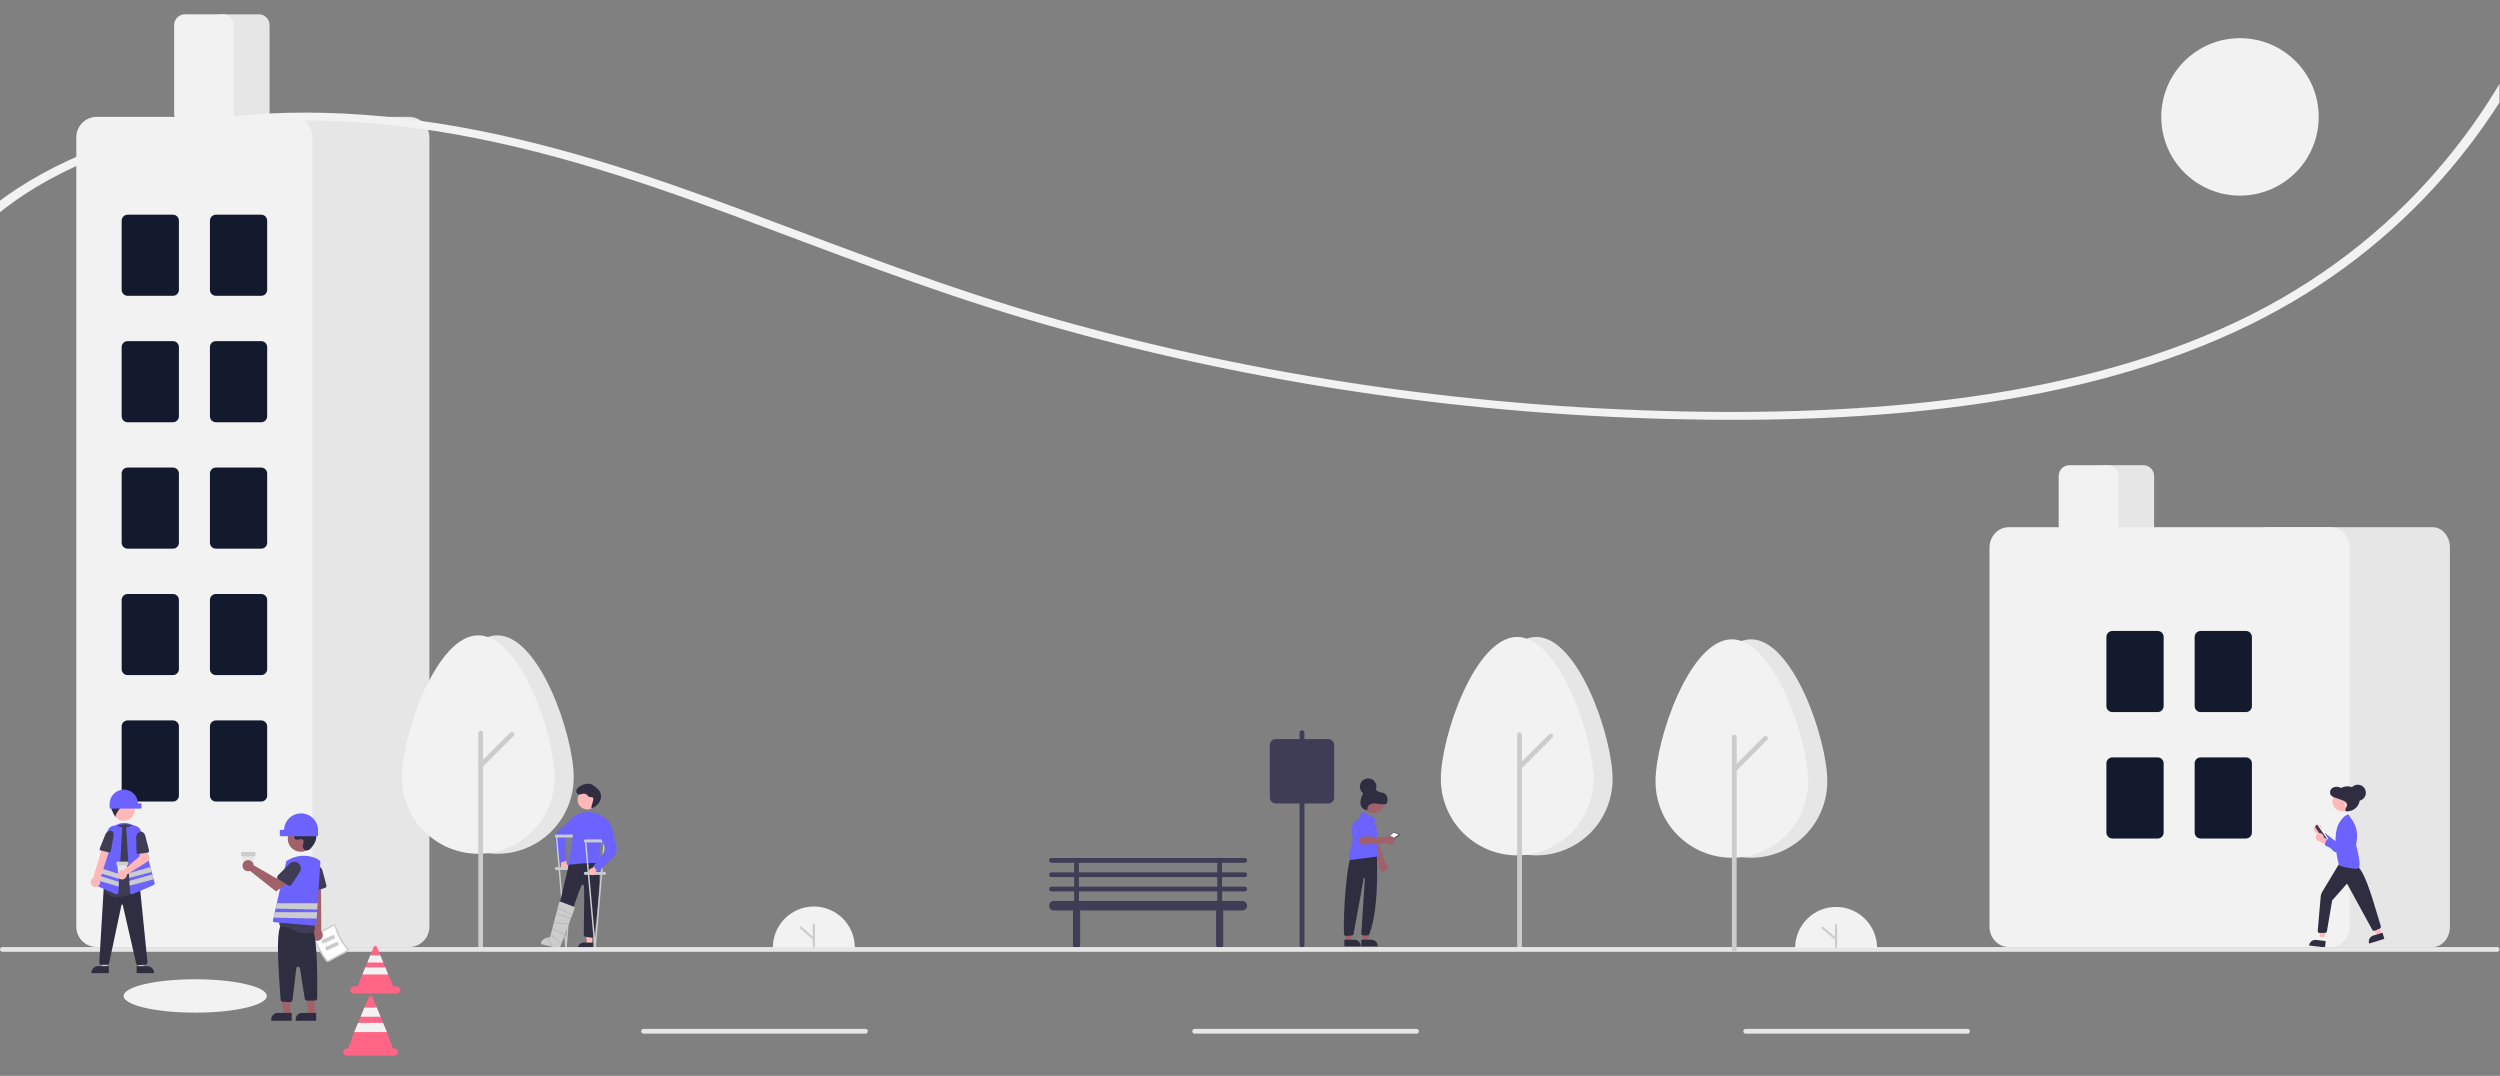 <svg width="1048" height="451" viewBox="0 0 1048 451" fill="none" xmlns="http://www.w3.org/2000/svg">
<rect x="0" y="0" width="1048" height="451" fill="#808080" stroke="none"/>
<g clip-path="url(#clip0_184_179)">
<path d="M939 82C957.225 82 972 67.225 972 49C972 30.775 957.225 16 939 16C920.775 16 906 30.775 906 49C906 67.225 920.775 82 939 82Z" fill="#F2F2F2"/>
<path d="M521.783 367.679C522.048 367.679 522.303 367.573 522.49 367.386C522.678 367.198 522.783 366.944 522.783 366.679C522.783 366.413 522.678 366.159 522.49 365.972C522.303 365.784 522.048 365.679 521.783 365.679H512.283V361.679H521.783C522.048 361.679 522.303 361.573 522.49 361.386C522.678 361.198 522.783 360.944 522.783 360.679C522.783 360.413 522.678 360.159 522.49 359.972C522.303 359.784 522.048 359.679 521.783 359.679H440.783C440.518 359.679 440.264 359.784 440.076 359.972C439.889 360.159 439.783 360.413 439.783 360.679C439.783 360.944 439.889 361.198 440.076 361.386C440.264 361.573 440.518 361.679 440.783 361.679H450.283V365.679H440.783C440.518 365.679 440.264 365.784 440.076 365.972C439.889 366.159 439.783 366.413 439.783 366.679C439.783 366.944 439.889 367.198 440.076 367.386C440.264 367.573 440.518 367.679 440.783 367.679H450.283V371.679H440.783C440.518 371.679 440.264 371.784 440.076 371.972C439.889 372.159 439.783 372.413 439.783 372.679C439.783 372.944 439.889 373.198 440.076 373.386C440.264 373.573 440.518 373.679 440.783 373.679H450.283V377.679H441.783C441.253 377.679 440.744 377.889 440.369 378.265C439.994 378.64 439.783 379.148 439.783 379.679C439.783 380.209 439.994 380.718 440.369 381.093C440.744 381.468 441.253 381.679 441.783 381.679H449.875C449.816 381.839 449.785 382.008 449.783 382.179V396.179C449.783 396.577 449.941 396.958 450.223 397.239C450.504 397.521 450.885 397.679 451.283 397.679C451.681 397.679 452.063 397.521 452.344 397.239C452.625 396.958 452.783 396.577 452.783 396.179V382.179C452.781 382.008 452.75 381.839 452.691 381.679H509.875C509.816 381.839 509.785 382.008 509.783 382.179V396.179C509.783 396.577 509.941 396.958 510.223 397.239C510.504 397.521 510.885 397.679 511.283 397.679C511.681 397.679 512.063 397.521 512.344 397.239C512.625 396.958 512.783 396.577 512.783 396.179V382.179C512.781 382.008 512.75 381.839 512.691 381.679H520.783C521.314 381.679 521.822 381.468 522.197 381.093C522.573 380.718 522.783 380.209 522.783 379.679C522.783 379.148 522.573 378.64 522.197 378.265C521.822 377.889 521.314 377.679 520.783 377.679H512.283V373.679H521.783C522.048 373.679 522.303 373.573 522.49 373.386C522.678 373.198 522.783 372.944 522.783 372.679C522.783 372.413 522.678 372.159 522.49 371.972C522.303 371.784 522.048 371.679 521.783 371.679H512.283V367.679H521.783ZM452.283 361.679H510.283V365.679H452.283V361.679ZM510.283 377.679H452.283V373.679H510.283V377.679ZM510.283 371.679H452.283V367.679H510.283V371.679Z" fill="#3F3D56"/>
<path d="M545.795 397.258C545.53 397.258 545.275 397.152 545.088 396.965C544.9 396.777 544.795 396.523 544.795 396.258V307.117C544.795 306.852 544.9 306.598 545.088 306.41C545.275 306.223 545.53 306.117 545.795 306.117C546.06 306.117 546.314 306.223 546.502 306.41C546.69 306.598 546.795 306.852 546.795 307.117V396.258C546.795 396.523 546.69 396.777 546.502 396.965C546.314 397.152 546.06 397.258 545.795 397.258Z" fill="#3F3D56"/>
<path d="M676 326.57C676 308.909 661.673 267 644 267C626.327 267 612 308.909 612 326.57C612 335.057 615.371 343.197 621.373 349.198C627.374 355.199 635.513 358.57 644 358.57C652.487 358.57 660.626 355.199 666.628 349.198C672.629 343.197 676 335.057 676 326.57Z" fill="#E6E6E6"/>
<path d="M668 326.57C668 308.909 653.673 267 636 267C618.327 267 604 308.909 604 326.57C604 335.057 607.371 343.197 613.373 349.198C619.374 355.199 627.513 358.57 636 358.57C644.487 358.57 652.626 355.199 658.628 349.198C664.629 343.197 668 335.057 668 326.57Z" fill="#F2F2F2"/>
<path d="M637 398.121C636.735 398.121 636.48 398.016 636.293 397.828C636.105 397.641 636 397.386 636 397.121V307.98C636 307.715 636.105 307.461 636.293 307.273C636.48 307.086 636.735 306.98 637 306.98C637.265 306.98 637.52 307.086 637.707 307.273C637.895 307.461 638 307.715 638 307.98V397.121C638 397.386 637.895 397.641 637.707 397.828C637.52 398.016 637.265 398.121 637 398.121Z" fill="#CCCCCC"/>
<path d="M637.001 322.594C636.803 322.594 636.61 322.535 636.445 322.425C636.281 322.315 636.153 322.159 636.077 321.976C636.001 321.794 635.982 321.593 636.02 321.399C636.059 321.205 636.154 321.027 636.294 320.887L649.371 307.809C649.559 307.621 649.813 307.516 650.078 307.516C650.344 307.516 650.598 307.621 650.785 307.809C650.973 307.996 651.078 308.25 651.078 308.516C651.078 308.781 650.973 309.035 650.785 309.223L637.708 322.301C637.615 322.394 637.505 322.467 637.384 322.518C637.262 322.568 637.132 322.594 637.001 322.594Z" fill="#CCCCCC"/>
<path d="M108.5 52H92.5C91.307 51.999 90.163 51.524 89.32 50.681C88.476 49.837 88.001 48.693 88 47.5V10.5C88.001 9.307 88.476 8.163 89.32 7.319C90.163 6.476 91.307 6.001 92.5 6H108.5C109.693 6.001 110.837 6.476 111.681 7.319C112.524 8.163 112.999 9.307 113 10.5V47.5C112.999 48.693 112.524 49.837 111.681 50.681C110.837 51.524 109.693 51.999 108.5 52Z" fill="#E6E6E6"/>
<path d="M171.5 397H89.5C87.246 396.997 85.086 396.101 83.492 394.508C81.899 392.914 81.002 390.754 81 388.5V57.5C81.002 55.246 81.899 53.086 83.492 51.492C85.086 49.899 87.246 49.002 89.5 49H171.5C173.754 49.002 175.914 49.899 177.508 51.492C179.101 53.086 179.997 55.246 180 57.5V388.5C179.997 390.754 179.101 392.914 177.508 394.508C175.914 396.101 173.754 396.997 171.5 397Z" fill="#E6E6E6"/>
<path d="M122.5 397H40.5C38.246 396.997 36.086 396.101 34.492 394.508C32.899 392.914 32.002 390.754 32 388.5V57.5C32.002 55.246 32.899 53.086 34.492 51.492C36.086 49.899 38.246 49.002 40.5 49H122.5C124.754 49.002 126.914 49.899 128.508 51.492C130.101 53.086 130.997 55.246 131 57.5V388.5C130.997 390.754 130.101 392.914 128.508 394.508C126.914 396.101 124.754 396.997 122.5 397Z" fill="#F2F2F2"/>
<path d="M93.5 52H77.5C76.307 51.999 75.163 51.524 74.32 50.681C73.476 49.837 73.001 48.693 73 47.5V10.5C73.001 9.307 73.476 8.163 74.32 7.319C75.163 6.476 76.307 6.001 77.5 6H93.5C94.693 6.001 95.837 6.476 96.68 7.319C97.524 8.163 97.999 9.307 98 10.5V47.5C97.999 48.693 97.524 49.837 96.68 50.681C95.837 51.524 94.693 51.999 93.5 52Z" fill="#F2F2F2"/>
<path d="M72.5 124H53.5C52.837 123.999 52.202 123.736 51.733 123.267C51.264 122.798 51.001 122.163 51 121.5V92.5C51.001 91.837 51.264 91.202 51.733 90.733C52.202 90.264 52.837 90.001 53.5 90H72.5C73.163 90.001 73.798 90.264 74.267 90.733C74.736 91.202 74.999 91.837 75 92.5V121.5C74.999 122.163 74.736 122.798 74.267 123.267C73.798 123.736 73.163 123.999 72.5 124Z" fill="#131A2D"/>
<path d="M109.5 124H90.5C89.837 123.999 89.202 123.736 88.733 123.267C88.264 122.798 88.001 122.163 88 121.5V92.5C88.001 91.837 88.264 91.202 88.733 90.733C89.202 90.264 89.837 90.001 90.5 90H109.5C110.163 90.001 110.798 90.264 111.267 90.733C111.736 91.202 111.999 91.837 112 92.5V121.5C111.999 122.163 111.736 122.798 111.267 123.267C110.798 123.736 110.163 123.999 109.5 124Z" fill="#131A2D"/>
<path d="M72.5 177H53.5C52.837 176.999 52.202 176.736 51.733 176.267C51.264 175.798 51.001 175.163 51 174.5V145.5C51.001 144.837 51.264 144.202 51.733 143.733C52.202 143.264 52.837 143.001 53.5 143H72.5C73.163 143.001 73.798 143.264 74.267 143.733C74.736 144.202 74.999 144.837 75 145.5V174.5C74.999 175.163 74.736 175.798 74.267 176.267C73.798 176.736 73.163 176.999 72.5 177Z" fill="#131A2D"/>
<path d="M109.5 177H90.5C89.837 176.999 89.202 176.736 88.733 176.267C88.264 175.798 88.001 175.163 88 174.5V145.5C88.001 144.837 88.264 144.202 88.733 143.733C89.202 143.264 89.837 143.001 90.5 143H109.5C110.163 143.001 110.798 143.264 111.267 143.733C111.736 144.202 111.999 144.837 112 145.5V174.5C111.999 175.163 111.736 175.798 111.267 176.267C110.798 176.736 110.163 176.999 109.5 177Z" fill="#131A2D"/>
<path d="M72.5 230H53.5C52.837 229.999 52.202 229.736 51.733 229.267C51.264 228.798 51.001 228.163 51 227.5V198.5C51.001 197.837 51.264 197.202 51.733 196.733C52.202 196.264 52.837 196.001 53.5 196H72.5C73.163 196.001 73.798 196.264 74.267 196.733C74.736 197.202 74.999 197.837 75 198.5V227.5C74.999 228.163 74.736 228.798 74.267 229.267C73.798 229.736 73.163 229.999 72.5 230Z" fill="#131A2D"/>
<path d="M109.5 230H90.5C89.837 229.999 89.202 229.736 88.733 229.267C88.264 228.798 88.001 228.163 88 227.5V198.5C88.001 197.837 88.264 197.202 88.733 196.733C89.202 196.264 89.837 196.001 90.5 196H109.5C110.163 196.001 110.798 196.264 111.267 196.733C111.736 197.202 111.999 197.837 112 198.5V227.5C111.999 228.163 111.736 228.798 111.267 229.267C110.798 229.736 110.163 229.999 109.5 230Z" fill="#131A2D"/>
<path d="M72.5 283H53.5C52.837 282.999 52.202 282.736 51.733 282.267C51.264 281.798 51.001 281.163 51 280.5V251.5C51.001 250.837 51.264 250.202 51.733 249.733C52.202 249.264 52.837 249.001 53.5 249H72.5C73.163 249.001 73.798 249.264 74.267 249.733C74.736 250.202 74.999 250.837 75 251.5V280.5C74.999 281.163 74.736 281.798 74.267 282.267C73.798 282.736 73.163 282.999 72.5 283Z" fill="#131A2D"/>
<path d="M109.5 283H90.5C89.837 282.999 89.202 282.736 88.733 282.267C88.264 281.798 88.001 281.163 88 280.5V251.5C88.001 250.837 88.264 250.202 88.733 249.733C89.202 249.264 89.837 249.001 90.5 249H109.5C110.163 249.001 110.798 249.264 111.267 249.733C111.736 250.202 111.999 250.837 112 251.5V280.5C111.999 281.163 111.736 281.798 111.267 282.267C110.798 282.736 110.163 282.999 109.5 283Z" fill="#131A2D"/>
<path d="M72.5 336H53.5C52.837 335.999 52.202 335.736 51.733 335.267C51.264 334.798 51.001 334.163 51 333.5V304.5C51.001 303.837 51.264 303.202 51.733 302.733C52.202 302.264 52.837 302.001 53.5 302H72.5C73.163 302.001 73.798 302.264 74.267 302.733C74.736 303.202 74.999 303.837 75 304.5V333.5C74.999 334.163 74.736 334.798 74.267 335.267C73.798 335.736 73.163 335.999 72.5 336Z" fill="#131A2D"/>
<path d="M109.5 336H90.5C89.837 335.999 89.202 335.736 88.733 335.267C88.264 334.798 88.001 334.163 88 333.5V304.5C88.001 303.837 88.264 303.202 88.733 302.733C89.202 302.264 89.837 302.001 90.5 302H109.5C110.163 302.001 110.798 302.264 111.267 302.733C111.736 303.202 111.999 303.837 112 304.5V333.5C111.999 334.163 111.736 334.798 111.267 335.267C110.798 335.736 110.163 335.999 109.5 336Z" fill="#131A2D"/>
<path d="M898.5 225H882.5C881.307 224.999 880.163 224.524 879.32 223.68C878.476 222.837 878.001 221.693 878 220.5V199.5C878.001 198.307 878.476 197.163 879.32 196.32C880.163 195.476 881.307 195.001 882.5 195H898.5C899.693 195.001 900.837 195.476 901.68 196.319C902.524 197.163 902.999 198.307 903 199.5V220.5C902.999 221.693 902.524 222.837 901.68 223.681C900.837 224.524 899.693 224.999 898.5 225Z" fill="#E6E6E6"/>
<path d="M1019.79 397H950.212C948.3 396.997 946.467 396.101 945.115 394.508C943.763 392.914 943.002 390.754 943 388.5V229.5C943.002 227.246 943.763 225.086 945.115 223.492C946.467 221.899 948.3 221.003 950.212 221H1019.79C1021.7 221.003 1023.53 221.899 1024.89 223.492C1026.24 225.086 1027 227.246 1027 229.5V388.5C1027 390.754 1026.24 392.914 1024.89 394.508C1023.53 396.101 1021.7 396.997 1019.79 397Z" fill="#E6E6E6"/>
<path d="M976.928 397H842.072C839.932 396.997 837.88 396.101 836.367 394.508C834.854 392.914 834.002 390.754 834 388.5V229.5C834.002 227.246 834.854 225.086 836.367 223.492C837.88 221.899 839.932 221.003 842.072 221H976.928C979.068 221.003 981.12 221.899 982.633 223.492C984.146 225.086 984.998 227.246 985 229.5V388.5C984.998 390.754 984.146 392.914 982.633 394.508C981.12 396.101 979.068 396.997 976.928 397Z" fill="#F2F2F2"/>
<path d="M883.5 225H867.5C866.307 224.999 865.163 224.524 864.32 223.68C863.476 222.837 863.001 221.693 863 220.5V199.5C863.001 198.307 863.476 197.163 864.32 196.32C865.163 195.476 866.307 195.001 867.5 195H883.5C884.693 195.001 885.837 195.476 886.68 196.319C887.524 197.163 887.999 198.307 888 199.5V220.5C887.999 221.693 887.524 222.837 886.68 223.681C885.837 224.524 884.693 224.999 883.5 225Z" fill="#F2F2F2"/>
<path d="M904.5 298.5H885.5C884.837 298.499 884.202 298.236 883.733 297.767C883.264 297.298 883.001 296.663 883 296V267C883.001 266.337 883.264 265.702 883.733 265.233C884.202 264.764 884.837 264.501 885.5 264.5H904.5C905.163 264.501 905.798 264.764 906.267 265.233C906.736 265.702 906.999 266.337 907 267V296C906.999 296.663 906.736 297.298 906.267 297.767C905.798 298.236 905.163 298.499 904.5 298.5Z" fill="#131A2D"/>
<path d="M941.5 298.5H922.5C921.837 298.499 921.202 298.236 920.733 297.767C920.264 297.298 920.001 296.663 920 296V267C920.001 266.337 920.264 265.702 920.733 265.233C921.202 264.764 921.837 264.501 922.5 264.5H941.5C942.163 264.501 942.798 264.764 943.267 265.233C943.736 265.702 943.999 266.337 944 267V296C943.999 296.663 943.736 297.298 943.267 297.767C942.798 298.236 942.163 298.499 941.5 298.5Z" fill="#131A2D"/>
<path d="M904.5 351.5H885.5C884.837 351.499 884.202 351.236 883.733 350.767C883.264 350.298 883.001 349.663 883 349V320C883.001 319.337 883.264 318.702 883.733 318.233C884.202 317.764 884.837 317.501 885.5 317.5H904.5C905.163 317.501 905.798 317.764 906.267 318.233C906.736 318.702 906.999 319.337 907 320V349C906.999 349.663 906.736 350.298 906.267 350.767C905.798 351.236 905.163 351.499 904.5 351.5Z" fill="#131A2D"/>
<path d="M941.5 351.5H922.5C921.837 351.499 921.202 351.236 920.733 350.767C920.264 350.298 920.001 349.663 920 349V320C920.001 319.337 920.264 318.702 920.733 318.233C921.202 317.764 921.837 317.501 922.5 317.5H941.5C942.163 317.501 942.798 317.764 943.267 318.233C943.736 318.702 943.999 319.337 944 320V349C943.999 349.663 943.736 350.298 943.267 350.767C942.798 351.236 942.163 351.499 941.5 351.5Z" fill="#131A2D"/>
<path d="M362.795 433.309H269.795C269.53 433.309 269.275 433.203 269.088 433.016C268.9 432.828 268.795 432.574 268.795 432.309C268.795 432.043 268.9 431.789 269.088 431.602C269.275 431.414 269.53 431.309 269.795 431.309H362.795C363.06 431.309 363.314 431.414 363.502 431.602C363.69 431.789 363.795 432.043 363.795 432.309C363.795 432.574 363.69 432.828 363.502 433.016C363.314 433.203 363.06 433.309 362.795 433.309Z" fill="#E6E6E6"/>
<path d="M593.795 433.309H500.795C500.53 433.309 500.275 433.203 500.088 433.016C499.9 432.828 499.795 432.574 499.795 432.309C499.795 432.043 499.9 431.789 500.088 431.602C500.275 431.414 500.53 431.309 500.795 431.309H593.795C594.06 431.309 594.314 431.414 594.502 431.602C594.69 431.789 594.795 432.043 594.795 432.309C594.795 432.574 594.69 432.828 594.502 433.016C594.314 433.203 594.06 433.309 593.795 433.309Z" fill="#E6E6E6"/>
<path d="M824.795 433.309H731.795C731.53 433.309 731.275 433.203 731.088 433.016C730.9 432.828 730.795 432.574 730.795 432.309C730.795 432.043 730.9 431.789 731.088 431.602C731.275 431.414 731.53 431.309 731.795 431.309H824.795C825.06 431.309 825.314 431.414 825.502 431.602C825.69 431.789 825.795 432.043 825.795 432.309C825.795 432.574 825.69 432.828 825.502 433.016C825.314 433.203 825.06 433.309 824.795 433.309Z" fill="#E6E6E6"/>
<path d="M240.5 325.898C240.5 308.237 226.173 266.328 208.5 266.328C190.827 266.328 176.5 308.237 176.5 325.898C176.5 334.385 179.871 342.525 185.873 348.526C191.874 354.527 200.013 357.898 208.5 357.898C216.987 357.898 225.126 354.527 231.127 348.526C237.129 342.525 240.5 334.385 240.5 325.898Z" fill="#E6E6E6"/>
<path d="M232.5 325.898C232.5 308.237 218.173 266.328 200.5 266.328C182.827 266.328 168.5 308.237 168.5 325.898C168.5 334.385 171.871 342.525 177.873 348.526C183.874 354.527 192.013 357.898 200.5 357.898C208.987 357.898 217.126 354.527 223.127 348.526C229.129 342.525 232.5 334.385 232.5 325.898Z" fill="#F2F2F2"/>
<path d="M201.5 397.449C201.235 397.449 200.98 397.344 200.793 397.156C200.605 396.969 200.5 396.714 200.5 396.449V307.309C200.5 307.043 200.605 306.789 200.793 306.602C200.98 306.414 201.235 306.309 201.5 306.309C201.765 306.309 202.02 306.414 202.207 306.602C202.395 306.789 202.5 307.043 202.5 307.309V396.449C202.5 396.714 202.395 396.969 202.207 397.156C202.02 397.344 201.765 397.449 201.5 397.449Z" fill="#CCCCCC"/>
<path d="M201.501 321.922C201.303 321.922 201.11 321.863 200.945 321.753C200.781 321.643 200.653 321.487 200.577 321.304C200.501 321.122 200.482 320.921 200.52 320.727C200.559 320.533 200.654 320.355 200.794 320.215L213.871 307.137C214.059 306.949 214.313 306.844 214.578 306.844C214.844 306.844 215.098 306.949 215.285 307.137C215.473 307.324 215.578 307.579 215.578 307.844C215.578 308.109 215.473 308.363 215.285 308.551L202.208 321.629C202.115 321.722 202.005 321.796 201.884 321.846C201.762 321.896 201.632 321.922 201.501 321.922Z" fill="#CCCCCC"/>
<path d="M556.795 336.809H534.795C534.132 336.808 533.497 336.544 533.028 336.076C532.559 335.607 532.296 334.971 532.295 334.309V312.309C532.296 311.646 532.559 311.01 533.028 310.542C533.497 310.073 534.132 309.809 534.795 309.809H556.795C557.458 309.809 558.093 310.073 558.562 310.542C559.031 311.01 559.294 311.646 559.295 312.309V334.309C559.294 334.971 559.031 335.607 558.562 336.076C558.093 336.544 557.458 336.808 556.795 336.809Z" fill="#3F3D56"/>
<path d="M972.066 345.713C972.306 345.776 972.53 345.891 972.721 346.05C972.912 346.209 973.066 346.408 973.172 346.633C973.278 346.857 973.333 347.103 973.334 347.351C973.335 347.6 973.281 347.845 973.177 348.071L977.525 352.264L974.462 352.951L970.803 348.864C970.435 348.663 970.154 348.335 970.013 347.941C969.871 347.548 969.879 347.116 970.035 346.727C970.191 346.339 970.483 346.021 970.858 345.834C971.232 345.647 971.662 345.604 972.066 345.713Z" fill="#FFB8B8"/>
<path d="M978.18 356.745L972.816 351.713C972.742 351.643 972.683 351.559 972.642 351.467C972.601 351.374 972.578 351.274 972.576 351.172C972.574 351.071 972.593 350.97 972.63 350.876C972.668 350.781 972.724 350.696 972.796 350.623L973.891 349.514C974.021 349.383 974.195 349.303 974.379 349.29C974.564 349.277 974.747 349.332 974.894 349.444L979.389 352.879L982.193 346.078C982.304 345.81 982.469 345.567 982.677 345.365C982.885 345.162 983.133 345.005 983.404 344.902C983.675 344.799 983.965 344.753 984.255 344.767C984.545 344.781 984.829 344.853 985.09 344.981C985.501 345.18 985.836 345.507 986.045 345.912C986.255 346.318 986.327 346.781 986.251 347.231C985.742 350.324 982.659 354.414 980.867 356.577C980.622 356.871 980.292 357.083 979.922 357.182C979.552 357.281 979.16 357.264 978.801 357.131C978.57 357.045 978.359 356.914 978.18 356.745Z" fill="#6C63FF"/>
<path d="M975.171 351.863L971.222 346.135C971.171 346.062 971.151 345.971 971.168 345.882C971.184 345.794 971.234 345.716 971.308 345.665L971.467 345.556C971.503 345.531 971.545 345.513 971.588 345.504C971.631 345.494 971.676 345.494 971.72 345.502C971.763 345.51 971.805 345.526 971.842 345.55C971.88 345.575 971.912 345.606 971.937 345.642L975.886 351.37C975.911 351.407 975.929 351.448 975.938 351.491C975.948 351.535 975.948 351.58 975.94 351.623C975.932 351.667 975.916 351.709 975.892 351.746C975.867 351.783 975.836 351.815 975.8 351.84L975.641 351.95C975.567 352.001 975.476 352.02 975.388 352.004C975.3 351.988 975.222 351.937 975.171 351.863Z" fill="white"/>
<path d="M974.066 351.905L970.789 347.151C970.649 346.948 970.596 346.698 970.64 346.456C970.685 346.213 970.824 345.998 971.027 345.858L971.361 345.628L975.693 351.912L975.359 352.143C975.156 352.283 974.906 352.336 974.664 352.291C974.421 352.247 974.206 352.108 974.066 351.905Z" fill="#3F3D56"/>
<path d="M974.463 392.936L972.404 392.699L972.677 384.684L975.379 384.996L974.463 392.936Z" fill="#FFB8B8"/>
<path d="M974.638 397.153L968 396.387L968.01 396.303C968.049 395.963 968.154 395.635 968.32 395.337C968.486 395.038 968.71 394.775 968.977 394.563C969.245 394.351 969.552 394.193 969.88 394.1C970.209 394.006 970.552 393.978 970.892 394.017L974.946 394.485L974.638 397.153Z" fill="#2F2E41"/>
<path d="M998.402 391.413L996.422 392.025L993.121 384.679L996.043 383.776L998.402 391.413Z" fill="#FFB8B8"/>
<path d="M999.525 393.566L993.141 395.538L993.116 395.457C993.015 395.131 992.98 394.788 993.011 394.448C993.043 394.108 993.141 393.777 993.301 393.475C993.46 393.173 993.678 392.905 993.941 392.687C994.204 392.469 994.507 392.305 994.833 392.204L998.733 391L999.525 393.566Z" fill="#2F2E41"/>
<path d="M972.164 391.088C971.955 391.023 971.779 390.88 971.674 390.688C971.569 390.496 971.542 390.271 971.6 390.06L972.841 375.775C972.899 375.123 973.104 374.493 973.441 373.932L980.952 361.466L987.674 362.674L987.718 362.692C990.985 364.693 993.885 374.395 996.69 383.777C997.127 385.237 997.578 386.745 998.018 388.187C998.1 388.393 998.098 388.623 998.013 388.827C997.928 389.032 997.766 389.195 997.562 389.282L995.527 390.139C995.334 390.221 995.117 390.228 994.92 390.159C994.722 390.089 994.557 389.949 994.457 389.765L983.993 370.609C983.98 370.585 983.962 370.564 983.939 370.549C983.916 370.534 983.89 370.524 983.863 370.521C983.836 370.518 983.809 370.521 983.784 370.531C983.758 370.541 983.736 370.557 983.718 370.578L977.646 377.449L975.414 390.544L975.405 390.573C975.325 390.76 975.179 390.912 974.995 391C974.812 391.089 974.602 391.108 974.406 391.054L972.217 391.096L972.203 391.096L972.164 391.088Z" fill="#2F2E41"/>
<path d="M980.589 362.832L980.546 362.818L980.534 362.775C980.502 362.671 977.43 352.274 980.198 345.646L980.201 345.64C980.282 345.482 982.214 341.771 984.458 341.4L984.518 341.39L985.247 342.753C985.476 342.983 989.424 347.083 987.633 354.129C987.793 354.707 989.974 362.639 988.788 363.825C988.356 364.123 987.83 364.255 987.309 364.196C985.024 364.001 982.769 363.543 980.589 362.832Z" fill="#6C63FF"/>
<path d="M983.996 340.1C986.89 340.1 989.236 337.754 989.236 334.86C989.236 331.966 986.89 329.62 983.996 329.62C981.102 329.62 978.756 331.966 978.756 334.86C978.756 337.754 981.102 340.1 983.996 340.1Z" fill="#2F2E41"/>
<path d="M981.914 340.075C984.207 340.075 986.066 338.216 986.066 335.923C986.066 333.63 984.207 331.771 981.914 331.771C979.621 331.771 977.763 333.63 977.763 335.923C977.763 338.216 979.621 340.075 981.914 340.075Z" fill="#FFB8B8"/>
<path d="M984.586 339.956C984.207 340.091 983.742 340.209 983.444 339.931C983.32 339.77 983.248 339.576 983.236 339.373C983.224 339.17 983.273 338.969 983.378 338.795C983.593 338.453 983.767 338.087 983.897 337.704C983.936 337.416 983.899 337.123 983.791 336.853C983.683 336.584 983.507 336.347 983.28 336.166C982.83 335.822 982.32 335.566 981.776 335.409L978.87 334.376C978.115 334.198 977.444 333.763 976.973 333.147C976.73 332.633 976.688 332.047 976.856 331.504C977.024 330.961 977.388 330.5 977.878 330.213C978.372 329.964 978.915 329.829 979.468 329.818C980.021 329.807 980.569 329.921 981.072 330.15C981.626 330.408 982.194 330.636 982.774 330.831C983.937 331.138 985.261 330.863 986.283 331.519C986.715 331.846 987.057 332.276 987.28 332.77C987.502 333.264 987.597 333.806 987.556 334.346C987.469 335.432 987.179 336.492 986.701 337.472C986.48 338.076 986.159 338.639 985.753 339.137C985.554 339.381 985.3 339.573 985.011 339.697C984.722 339.822 984.408 339.875 984.094 339.853L984.586 339.956Z" fill="#2F2E41"/>
<path d="M988.391 335.706C990.258 335.706 991.771 334.192 991.771 332.325C991.771 330.458 990.258 328.944 988.391 328.944C986.523 328.944 985.01 330.458 985.01 332.325C985.01 334.192 986.523 335.706 988.391 335.706Z" fill="#2F2E41"/>
<path d="M982.813 337.227C982.812 337.166 982.829 337.106 982.861 337.053C982.892 337 982.937 336.957 982.992 336.928C983.046 336.9 983.107 336.886 983.168 336.889C983.229 336.892 983.289 336.912 983.339 336.946C983.39 336.981 983.431 337.028 983.457 337.084C983.483 337.139 983.493 337.201 983.487 337.262C983.481 337.323 983.458 337.381 983.421 337.43C983.384 337.479 983.334 337.517 983.277 337.54V338.284C983.277 338.3 983.274 338.317 983.268 338.333C983.262 338.348 983.252 338.362 983.241 338.374C983.229 338.386 983.215 338.395 983.199 338.402C983.184 338.408 983.167 338.412 983.151 338.412C983.134 338.412 983.117 338.408 983.102 338.402C983.086 338.395 983.072 338.386 983.061 338.374C983.049 338.362 983.039 338.348 983.033 338.333C983.027 338.317 983.024 338.3 983.024 338.284V337.54C982.961 337.515 982.908 337.472 982.87 337.416C982.833 337.36 982.813 337.294 982.813 337.227Z" fill="white"/>
<path d="M972.271 349.262C972.519 349.238 972.768 349.268 973.003 349.35C973.237 349.432 973.451 349.565 973.629 349.739C973.806 349.912 973.944 350.123 974.031 350.356C974.119 350.588 974.154 350.837 974.135 351.085L979.672 353.5L977.04 355.211L972.186 352.655C971.771 352.596 971.394 352.386 971.124 352.066C970.854 351.747 970.711 351.339 970.721 350.921C970.732 350.502 970.895 350.103 971.181 349.797C971.467 349.491 971.855 349.301 972.271 349.262Z" fill="#FFB8B8"/>
<path d="M981.847 357.47L975.066 354.623C974.972 354.584 974.887 354.526 974.816 354.453C974.745 354.381 974.69 354.295 974.653 354.2C974.615 354.106 974.597 354.005 974.6 353.903C974.602 353.802 974.625 353.702 974.667 353.609L975.307 352.188C975.383 352.019 975.518 351.884 975.686 351.808C975.855 351.731 976.045 351.719 976.223 351.773L981.633 353.426L981.891 346.074C981.901 345.783 981.971 345.498 982.095 345.236C982.22 344.974 982.397 344.74 982.616 344.549C982.834 344.358 983.09 344.214 983.366 344.126C983.643 344.038 983.935 344.007 984.223 344.036C984.678 344.079 985.106 344.268 985.444 344.576C985.781 344.883 986.01 345.291 986.096 345.739C986.697 348.817 985.233 353.724 984.307 356.376C984.18 356.738 983.944 357.051 983.632 357.273C983.32 357.495 982.947 357.615 982.564 357.616C982.318 357.615 982.074 357.566 981.847 357.47Z" fill="#6C63FF"/>
<path d="M237.685 364.246C237.84 364.094 237.959 363.909 238.034 363.705C238.109 363.502 238.139 363.284 238.121 363.067C238.103 362.851 238.038 362.641 237.93 362.453C237.822 362.264 237.674 362.101 237.497 361.976L236.747 357.03L233.665 358L235.353 362.413C235.163 362.725 235.093 363.096 235.158 363.456C235.223 363.816 235.417 364.139 235.705 364.365C235.992 364.591 236.353 364.704 236.718 364.682C237.083 364.66 237.427 364.505 237.685 364.246Z" fill="#FFB8B8"/>
<path d="M234.511 361.92L232.61 353.042C232.424 352.191 232.461 351.308 232.715 350.475C232.969 349.643 233.433 348.89 234.061 348.288C236.495 345.943 239.622 342.987 240.702 342.223C241.716 341.5 242.943 341.138 244.187 341.194L244.213 341.197L245.848 342.742L242.286 348.607L236.878 351.995L237.48 360.696L234.511 361.92Z" fill="#6C63FF"/>
<path d="M241.168 349.854H233.19C232.845 349.854 232.564 350.135 232.564 350.48C232.564 350.826 232.845 351.106 233.19 351.106H241.168C241.513 351.106 241.793 350.826 241.793 350.48C241.793 350.135 241.513 349.854 241.168 349.854Z" fill="#CCCCCC"/>
<path d="M241.168 363.464H233.19C232.845 363.464 232.564 363.744 232.564 364.09C232.564 364.435 232.845 364.715 233.19 364.715H241.168C241.513 364.715 241.793 364.435 241.793 364.09C241.793 363.744 241.513 363.464 241.168 363.464Z" fill="#CCCCCC"/>
<path d="M237.257 397.564C237.179 397.564 237.104 397.534 237.046 397.482C236.988 397.429 236.952 397.356 236.946 397.279L232.957 350.508C232.954 350.467 232.958 350.425 232.97 350.386C232.982 350.347 233.002 350.31 233.029 350.279C233.055 350.247 233.087 350.221 233.124 350.202C233.16 350.183 233.2 350.171 233.241 350.168C233.282 350.164 233.324 350.168 233.363 350.181C233.402 350.193 233.438 350.213 233.47 350.24C233.502 350.266 233.528 350.299 233.547 350.335C233.566 350.372 233.577 350.412 233.581 350.453L237.253 393.665L240.82 350.453C240.824 350.412 240.835 350.372 240.854 350.336C240.873 350.299 240.899 350.266 240.93 350.24C240.962 350.213 240.998 350.193 241.037 350.181C241.077 350.168 241.118 350.164 241.159 350.167C241.2 350.171 241.24 350.182 241.277 350.201C241.313 350.22 241.346 350.246 241.372 350.278C241.398 350.31 241.418 350.346 241.431 350.385C241.443 350.425 241.447 350.466 241.444 350.507L237.569 397.278C237.562 397.356 237.526 397.428 237.469 397.481C237.411 397.534 237.335 397.564 237.257 397.564Z" fill="#CCCCCC"/>
<path d="M246.21 339.322C248.477 339.322 250.314 337.484 250.314 335.218C250.314 332.951 248.477 331.113 246.21 331.113C243.943 331.113 242.105 332.951 242.105 335.218C242.105 337.484 243.943 339.322 246.21 339.322Z" fill="#FFB8B8"/>
<path d="M233.978 395.688L232.026 395.066L233.497 387.241L236.378 388.159L233.978 395.688Z" fill="#FFB8B8"/>
<path d="M233.87 397.42L227.586 395.417L227.638 395.253C227.838 394.629 228.277 394.109 228.86 393.808C229.442 393.508 230.12 393.45 230.745 393.648L234.673 394.9L233.87 397.42Z" fill="#2F2E41"/>
<path d="M248.18 395.647H246.131L245.156 387.745H248.18V395.647Z" fill="#FFB8B8"/>
<path d="M242.258 397.472H248.54V395.141H244.574C243.96 395.141 243.371 395.386 242.937 395.82C242.503 396.254 242.259 396.843 242.258 397.457V397.472Z" fill="#2F2E41"/>
<path d="M248.12 393.084L247.428 392.98C246.56 392.928 245.701 392.768 244.873 392.503C244.703 392.428 244.691 391.3 244.793 384.955C244.868 380.297 244.961 374.501 244.78 371.389C244.772 371.266 244.724 371.15 244.642 371.058C244.56 370.966 244.449 370.905 244.328 370.883C244.207 370.862 244.082 370.882 243.974 370.94C243.866 370.999 243.78 371.092 243.731 371.204C242.171 374.808 239.553 382.872 237.82 388.208C237.218 390.065 236.742 391.531 236.441 392.409C236.383 392.576 236.265 392.714 236.11 392.798C235.955 392.882 235.774 392.905 235.603 392.863C234.178 392.506 234.273 392.355 232.243 391.83C232.067 391.785 231.915 391.674 231.82 391.52C231.724 391.366 231.692 391.181 231.729 391.003C232.096 389.271 238.817 361.189 239.332 358.52C239.349 358.428 239.385 358.341 239.436 358.264C239.487 358.186 239.553 358.119 239.63 358.067C239.707 358.015 239.794 357.979 239.885 357.961C239.977 357.943 240.071 357.943 240.162 357.961C241.675 358.266 242.596 358.589 244.091 358.902C245.705 359.24 247.373 359.589 249.001 359.914C249.162 359.947 249.308 360.036 249.41 360.166C249.864 360.651 250.422 361.026 251.042 361.262C251.468 361.466 250.503 361.447 250.874 361.741C252.377 362.931 250.215 387.096 248.909 392.553C248.867 392.724 248.763 392.873 248.617 392.971C248.471 393.069 248.294 393.109 248.12 393.084Z" fill="#2F2E41"/>
<path d="M247.96 338.808C247.72 337.792 248.932 335.604 248.692 334.587C248.53 333.899 246.911 334.367 246.533 333.769C246.357 333.46 246.109 333.2 245.809 333.01C245.51 332.82 245.168 332.706 244.814 332.678C244.001 332.669 243.201 333.272 242.431 333.011C242.249 332.921 242.086 332.795 241.953 332.642C241.82 332.488 241.719 332.309 241.655 332.116C241.592 331.923 241.567 331.719 241.583 331.516C241.599 331.313 241.655 331.116 241.748 330.935C242.16 330.216 242.8 329.655 243.566 329.34C244.774 328.602 246.22 328.359 247.603 328.661C248.394 328.968 249.119 329.423 249.739 330.003C250.36 330.463 250.905 331.017 251.356 331.645C251.738 332.3 251.946 333.042 251.958 333.8C251.97 334.558 251.787 335.306 251.425 335.973C250.678 337.303 249.486 338.329 248.059 338.87" fill="#2F2E41"/>
<path d="M237.882 362.47C238.325 361.73 238.997 358.263 239.827 352.443C240.391 348.47 240.883 344.433 241.128 342.371C241.147 342.204 241.208 342.045 241.305 341.908C241.402 341.771 241.533 341.662 241.684 341.589C241.843 341.513 242 341.44 242.157 341.372C244.036 340.512 246.123 340.207 248.169 340.495C250.216 340.783 252.138 341.65 253.708 342.995L253.726 343.012L253.731 343.037C253.739 343.083 254.587 347.651 252.851 350.738C251.138 353.783 251.118 361.848 251.118 361.929V362.033L251.019 362.004C248.354 361.243 238.063 362.575 237.959 362.588L237.799 362.609L237.882 362.47Z" fill="#6C63FF"/>
<path d="M253.369 351.889H245.391C245.046 351.889 244.766 352.169 244.766 352.514C244.766 352.86 245.046 353.14 245.391 353.14H253.369C253.715 353.14 253.995 352.86 253.995 352.514C253.995 352.169 253.715 351.889 253.369 351.889Z" fill="#CCCCCC"/>
<path d="M253.369 365.497H245.391C245.046 365.497 244.766 365.777 244.766 366.123C244.766 366.468 245.046 366.748 245.391 366.748H253.369C253.715 366.748 253.995 366.468 253.995 366.123C253.995 365.777 253.715 365.497 253.369 365.497Z" fill="#CCCCCC"/>
<path d="M249.458 397.721C249.38 397.721 249.305 397.691 249.247 397.639C249.189 397.586 249.154 397.513 249.147 397.436L245.158 352.542C245.151 352.459 245.177 352.377 245.23 352.314C245.283 352.25 245.36 352.21 245.442 352.203C245.525 352.195 245.607 352.221 245.671 352.274C245.735 352.328 245.774 352.404 245.782 352.487L249.454 393.822L253.021 352.487C253.025 352.446 253.036 352.406 253.055 352.37C253.074 352.333 253.1 352.301 253.131 352.274C253.163 352.247 253.199 352.227 253.239 352.215C253.278 352.202 253.319 352.198 253.36 352.201C253.401 352.205 253.441 352.216 253.478 352.235C253.514 352.254 253.547 352.281 253.573 352.312C253.6 352.344 253.62 352.38 253.632 352.419C253.644 352.459 253.649 352.5 253.645 352.541L249.77 397.435C249.763 397.513 249.728 397.585 249.67 397.638C249.612 397.691 249.537 397.721 249.458 397.721Z" fill="#CCCCCC"/>
<path d="M246.882 365.695C246.836 365.483 246.836 365.264 246.884 365.052C246.931 364.84 247.024 364.641 247.157 364.469C247.29 364.297 247.458 364.156 247.651 364.056C247.844 363.957 248.057 363.901 248.274 363.892L251.591 360.147L253.651 362.636L249.836 365.423C249.827 365.789 249.683 366.138 249.433 366.405C249.184 366.672 248.844 366.838 248.48 366.872C248.116 366.905 247.752 366.804 247.458 366.587C247.163 366.37 246.959 366.053 246.882 365.695Z" fill="#FFB8B8"/>
<path d="M248.814 363.089L254.048 356.111L251.349 350.328L251.545 343.469L253.758 343.061L253.781 343.072C254.856 343.701 255.689 344.672 256.148 345.829C256.639 347.058 257.658 351.239 258.427 354.529C258.628 355.376 258.608 356.26 258.369 357.097C258.13 357.934 257.68 358.696 257.063 359.309L250.643 365.729L248.814 363.089Z" fill="#6C63FF"/>
<path d="M226.875 395.78L234.035 397.504C234.174 397.54 234.321 397.527 234.452 397.466C234.582 397.406 234.687 397.301 234.748 397.171L240.898 380.818C240.925 380.755 240.939 380.688 240.939 380.619C240.94 380.551 240.926 380.483 240.899 380.42C240.868 380.349 240.823 380.286 240.766 380.233C240.71 380.18 240.644 380.14 240.571 380.113L235.188 378.057C235.103 378.025 235.012 378.011 234.921 378.016C234.83 378.021 234.741 378.045 234.66 378.087C234.59 378.121 234.527 378.171 234.478 378.232C234.428 378.292 234.392 378.363 234.372 378.439L230.572 392.852L230.516 392.856C229.337 392.925 228.216 393.392 227.336 394.181C227.154 394.401 227.018 394.657 226.939 394.932C226.86 395.207 226.838 395.496 226.875 395.78Z" fill="#CCCCCC"/>
<path d="M232.061 386.613L232.028 386.924L238.556 387.615L238.589 387.304L232.061 386.613Z" fill="#B3B3B3"/>
<path d="M231.492 389.19L231.363 389.476L236.616 391.839L236.745 391.554L231.492 389.19Z" fill="#B3B3B3"/>
<path d="M239.276 385.113L233.084 383.062L233.213 382.777L239.404 384.827L239.276 385.113Z" fill="#B3B3B3"/>
<path d="M239.902 383.706L233.71 380.717L233.838 380.431L240.03 383.42L239.902 383.706Z" fill="#B3B3B3"/>
<path d="M230.946 391.64L230.743 391.878L235.207 395.691L235.411 395.454L230.946 391.64Z" fill="#B3B3B3"/>
<path d="M229.678 392.904L229.394 393.033L231.186 396.986L231.471 396.857L229.678 392.904Z" fill="#B3B3B3"/>
<path d="M579.472 365.365C579.206 365.303 578.958 365.184 578.744 365.016C578.529 364.848 578.354 364.635 578.231 364.392C578.108 364.149 578.04 363.882 578.031 363.61C578.022 363.337 578.073 363.067 578.181 362.816L571.312 347.299L575.241 346.31L580.757 361.874C581.166 362.082 581.484 362.432 581.651 362.859C581.819 363.286 581.824 363.76 581.665 364.19C581.507 364.62 581.196 364.978 580.792 365.194C580.387 365.411 579.918 365.471 579.472 365.365Z" fill="#A0616A"/>
<path d="M572.586 352.161C572.477 352.112 572.379 352.04 572.3 351.95C572.221 351.86 572.162 351.753 572.128 351.638L570.927 347.621C570.664 347.065 570.634 346.427 570.842 345.848C571.049 345.269 571.479 344.796 572.035 344.533C572.592 344.271 573.23 344.24 573.809 344.448C574.388 344.656 574.861 345.085 575.123 345.642L577.446 349.149C577.512 349.249 577.556 349.362 577.574 349.481C577.593 349.6 577.586 349.721 577.553 349.836C577.521 349.952 577.464 350.059 577.386 350.151C577.309 350.242 577.212 350.316 577.103 350.367L573.282 352.155C573.173 352.206 573.055 352.233 572.935 352.234C572.815 352.235 572.696 352.21 572.586 352.161Z" fill="#6C63FF"/>
<path d="M586.568 350.16L582.355 353.142C582.301 353.182 582.236 353.203 582.17 353.203C582.103 353.203 582.038 353.182 581.984 353.142L580.846 352.288C580.808 352.26 580.777 352.224 580.755 352.183C580.733 352.141 580.72 352.096 580.718 352.049C580.716 352.002 580.725 351.955 580.743 351.912C580.762 351.869 580.79 351.831 580.825 351.8L584.067 348.909C584.11 348.872 584.161 348.847 584.217 348.836C584.272 348.825 584.33 348.829 584.383 348.848L586.493 349.603C586.547 349.623 586.595 349.657 586.631 349.702C586.667 349.747 586.69 349.801 586.698 349.859C586.706 349.916 586.698 349.974 586.675 350.027C586.652 350.08 586.615 350.126 586.568 350.16Z" fill="#3F3D56"/>
<path d="M586.225 349.878C586.235 349.85 586.234 349.819 586.222 349.792C586.21 349.764 586.187 349.743 586.16 349.732L584.26 349.053C584.241 349.046 584.22 349.044 584.201 349.048C584.181 349.051 584.162 349.06 584.147 349.073L581.223 351.681L581.207 351.698C581.199 351.71 581.193 351.723 581.189 351.737C581.186 351.751 581.186 351.765 581.188 351.78C581.19 351.794 581.195 351.807 581.203 351.819C581.211 351.832 581.221 351.842 581.232 351.85L582.256 352.619C582.275 352.633 582.299 352.641 582.323 352.64C582.346 352.64 582.37 352.632 582.389 352.618L586.185 349.93C586.204 349.917 586.217 349.899 586.225 349.878Z" fill="white"/>
<path d="M571.214 394.628H573.34L574.352 386.427H571.214V394.628Z" fill="#A0616A"/>
<path d="M570.672 393.934L574.859 393.934C575.21 393.934 575.557 394.003 575.88 394.137C576.204 394.271 576.498 394.467 576.746 394.715C576.994 394.963 577.191 395.257 577.325 395.581C577.459 395.905 577.528 396.252 577.528 396.602V396.689L570.672 396.689L570.672 393.934Z" fill="#2F2E41"/>
<path d="M564.104 394.628H566.23L567.242 386.427H564.104V394.628Z" fill="#A0616A"/>
<path d="M563.561 393.934L567.748 393.934C568.098 393.934 568.445 394.003 568.769 394.137C569.093 394.271 569.387 394.467 569.635 394.715C569.883 394.963 570.079 395.257 570.213 395.581C570.347 395.905 570.416 396.252 570.416 396.602V396.689L563.561 396.689L563.561 393.934Z" fill="#2F2E41"/>
<path d="M563.652 392.122C563.506 391.955 563.425 391.742 563.422 391.52C562.915 386.306 564.294 358.895 567.481 356.554L567.5 356.535L576.827 354.925L577.001 355.098C577.014 355.34 578.71 379.367 574.027 391.629C573.97 391.776 573.87 391.901 573.74 391.99C573.61 392.078 573.457 392.125 573.3 392.125H571.438C571.33 392.125 571.224 392.103 571.125 392.06C571.027 392.017 570.938 391.954 570.865 391.875C570.792 391.796 570.736 391.702 570.701 391.601C570.665 391.499 570.652 391.391 570.66 391.284L572.167 368.323C572.173 368.257 572.153 368.192 572.112 368.141C572.071 368.089 572.011 368.055 571.946 368.045C571.881 368.036 571.814 368.051 571.76 368.089C571.706 368.126 571.668 368.183 571.654 368.247L567.408 391.551C567.372 391.715 567.284 391.863 567.157 391.974C567.03 392.084 566.871 392.15 566.704 392.163L564.258 392.345C564.239 392.346 564.22 392.347 564.201 392.347C563.995 392.347 563.798 392.266 563.652 392.122Z" fill="#2F2E41"/>
<path d="M575.925 340.869C578.277 340.869 580.184 338.962 580.184 336.609C580.184 334.257 578.277 332.35 575.925 332.35C573.572 332.35 571.665 334.257 571.665 336.609C571.665 338.962 573.572 340.869 575.925 340.869Z" fill="#A0616A"/>
<path d="M565.665 360.285C565.485 360.101 565.382 359.856 565.376 359.6L567.115 351.456C565.728 345.56 567.575 344.454 569.66 343.337L569.646 343.33L570.517 340.974C570.545 340.869 570.595 340.771 570.665 340.688C570.734 340.605 570.821 340.538 570.92 340.493C571.018 340.447 571.125 340.424 571.234 340.425C571.342 340.426 571.449 340.45 571.547 340.497L575.987 342.856C576.186 342.968 576.334 343.154 576.398 343.374C576.474 343.608 576.468 343.86 576.384 344.09L576.056 344.978C576.904 346.11 578.215 350.589 576.827 352.323L577.874 358.103C577.897 358.316 577.845 358.529 577.726 358.707C577.607 358.885 577.43 359.015 577.224 359.076L566.285 360.479C566.242 360.488 566.199 360.492 566.156 360.492C565.971 360.49 565.795 360.415 565.665 360.285Z" fill="#6C63FF"/>
<path d="M581.59 350.945C581.521 351.011 581.456 351.082 581.397 351.158L572.817 350.565L571.896 348.689L568.884 349.709L570.191 353.188C570.296 353.469 570.49 353.708 570.743 353.87C570.996 354.031 571.295 354.106 571.594 354.083L581.352 353.343C581.568 353.643 581.87 353.871 582.218 353.995C582.566 354.119 582.944 354.134 583.301 354.038C583.658 353.942 583.977 353.74 584.217 353.458C584.456 353.176 584.604 352.828 584.64 352.46C584.677 352.092 584.601 351.722 584.422 351.398C584.243 351.075 583.97 350.814 583.639 350.649C583.308 350.485 582.934 350.425 582.568 350.478C582.202 350.531 581.861 350.694 581.59 350.945Z" fill="#A0616A"/>
<path d="M572.497 350.595L568.757 351.84C568.651 351.875 568.538 351.887 568.426 351.875C568.315 351.863 568.207 351.827 568.111 351.77C568.015 351.712 567.932 351.635 567.868 351.542C567.804 351.45 567.761 351.345 567.742 351.235L567.06 347.365C566.882 346.819 566.927 346.225 567.186 345.713C567.445 345.201 567.897 344.812 568.442 344.632C568.987 344.453 569.581 344.497 570.094 344.754C570.607 345.012 570.996 345.463 571.177 346.007L572.947 349.502C572.997 349.602 573.026 349.712 573.03 349.824C573.035 349.936 573.015 350.048 572.972 350.151C572.929 350.255 572.865 350.348 572.783 350.425C572.701 350.501 572.603 350.559 572.497 350.595Z" fill="#6C63FF"/>
<path d="M573.532 333.246C575.448 333.246 577.001 331.693 577.001 329.777C577.001 327.862 575.448 326.309 573.532 326.309C571.616 326.309 570.063 327.862 570.063 329.777C570.063 331.693 571.616 333.246 573.532 333.246Z" fill="#2F2E41"/>
<path d="M579.957 337.137C580.293 337.204 580.641 337.175 580.961 337.053C581.124 336.96 581.263 336.83 581.367 336.674C581.471 336.518 581.536 336.339 581.557 336.153C582.204 331.859 578.553 332.212 578.121 332.026C577.848 331.867 577.592 331.68 577.357 331.469C576.749 331.132 576.056 330.979 575.362 331.03C574.542 330.954 573.715 331.056 572.938 331.327C572.261 331.644 571.698 332.163 571.327 332.812C570.959 333.458 570.69 334.156 570.528 334.881C570.272 335.703 570.225 336.575 570.392 337.418C570.569 338.048 570.939 338.607 571.45 339.016C571.96 339.425 572.586 339.665 573.239 339.7C573.135 339.195 573.199 338.67 573.423 338.205C573.647 337.74 574.018 337.362 574.478 337.129C575.21 336.769 576.044 336.67 576.84 336.848C577.356 336.953 577.88 337.018 578.406 337.043C578.923 337.063 579.543 337.093 579.957 337.137Z" fill="#2F2E41"/>
<path d="M-28.626 124.765C-17.045 97.738 11.234 76.778 44.77 64.312C84.561 49.521 130.285 47.846 173.489 53.603C220.129 59.817 263.719 74.143 305.912 89.777C347.298 105.112 388.016 121.304 431.056 133.977C516.983 159.24 608.056 173.339 700.341 175.663C783.403 177.734 872.213 170.933 943.333 136.042C1008.5 104.072 1049.97 51.332 1071.56 -3.644C1074.33 -10.682 1076.79 -17.781 1078.94 -24.94C1079.56 -27.008 1075.31 -27.891 1074.68 -25.817C1057.26 31.591 1020.11 88.331 956.634 124.926C887.982 164.506 797.88 173.656 713.564 172.609C620.271 171.392 527.969 158.08 440.769 133.267C396.622 120.706 354.962 104.396 312.771 88.649C271.507 73.249 229.083 58.832 183.708 51.73C142.274 45.244 97.913 44.849 57.964 56.39C25.07 65.893 -4.923 82.832 -22.476 106.005C-26.755 111.684 -30.243 117.676 -32.884 123.888C-33.753 125.915 -29.491 126.783 -28.626 124.765Z" fill="#F2F2F2"/>
<path d="M1046.8 399H1C0.735 399 0.48 398.895 0.293 398.707C0.105 398.52 0 398.265 0 398C0 397.735 0.105 397.48 0.293 397.293C0.48 397.105 0.735 397 1 397H1046.8C1047.06 397 1047.31 397.105 1047.5 397.293C1047.69 397.48 1047.8 397.735 1047.8 398C1047.8 398.265 1047.69 398.52 1047.5 398.707C1047.31 398.895 1047.06 399 1046.8 399Z" fill="#E6E6E6"/>
<path d="M81.835 424.502C98.403 424.502 111.835 421.368 111.835 417.502C111.835 413.636 98.403 410.502 81.835 410.502C65.266 410.502 51.835 413.636 51.835 417.502C51.835 421.368 65.266 424.502 81.835 424.502Z" fill="#F2F2F2"/>
<path d="M57.833 349.732H47.447V346.579C50.729 344.295 53.637 344.494 57.462 346.765L57.833 349.732Z" fill="#6C63FF"/>
<path d="M45.042 405.735H42.768L42.428 396.965H45.042V405.735Z" fill="#FFB8B8"/>
<path d="M45.621 407.939L38.29 407.938V407.846C38.29 407.471 38.364 407.1 38.507 406.754C38.651 406.408 38.861 406.093 39.126 405.828C39.391 405.563 39.705 405.353 40.052 405.209C40.398 405.066 40.769 404.992 41.144 404.992L45.622 404.992L45.621 407.939Z" fill="#2F2E41"/>
<path d="M57.849 405.735H60.122L60.462 396.965H57.848L57.849 405.735Z" fill="#FFB8B8"/>
<path d="M57.269 404.992L61.746 404.992C62.121 404.992 62.492 405.066 62.839 405.209C63.185 405.353 63.499 405.563 63.764 405.828C64.029 406.093 64.24 406.408 64.383 406.754C64.526 407.1 64.6 407.471 64.6 407.846V407.938L57.269 407.939L57.269 404.992Z" fill="#2F2E41"/>
<path d="M57.908 404.61C57.718 404.61 57.534 404.545 57.386 404.426C57.238 404.307 57.135 404.142 57.093 403.957L51.458 379.376C51.445 379.313 51.411 379.257 51.361 379.217C51.312 379.178 51.25 379.157 51.186 379.158H51.185C51.121 379.157 51.058 379.178 51.009 379.219C50.959 379.259 50.925 379.316 50.914 379.378L45.739 403.794C45.698 403.981 45.595 404.148 45.447 404.268C45.298 404.389 45.113 404.455 44.922 404.455H42.457C42.343 404.455 42.23 404.432 42.126 404.387C42.022 404.342 41.927 404.276 41.849 404.193C41.771 404.11 41.711 404.013 41.672 403.906C41.633 403.799 41.617 403.685 41.623 403.571L43.46 372.626L44.199 372.407L44.212 372.407L58.727 372.534L61.818 403.446C61.829 403.556 61.817 403.668 61.785 403.773C61.752 403.879 61.699 403.978 61.627 404.062C61.556 404.147 61.469 404.217 61.371 404.268C61.272 404.319 61.165 404.35 61.054 404.359L57.975 404.608C57.952 404.609 57.93 404.61 57.908 404.61Z" fill="#2F2E41"/>
<path d="M51.915 344.081C54.43 344.081 56.47 342.042 56.47 339.526C56.47 337.01 54.43 334.971 51.915 334.971C49.399 334.971 47.359 337.01 47.359 339.526C47.359 342.042 49.399 344.081 51.915 344.081Z" fill="#FFB8B8"/>
<path d="M49.124 376.018C48.325 376.028 47.529 375.916 46.763 375.686C46.083 375.481 45.451 375.138 44.908 374.68C44.364 374.221 43.92 373.657 43.603 373.02C43.503 372.829 43.481 372.606 43.541 372.398C44.044 370.683 46.471 361.771 44.922 354.686C44.704 353.701 44.686 352.683 44.869 351.692C45.052 350.7 45.434 349.756 45.99 348.915C46.533 348.081 47.239 347.364 48.065 346.809C48.891 346.253 49.821 345.87 50.798 345.681C51.055 345.631 51.313 345.589 51.566 345.558C52.647 345.425 53.743 345.533 54.778 345.873C55.812 346.213 56.758 346.778 57.549 347.527C58.363 348.29 58.998 349.224 59.409 350.261C59.82 351.299 59.996 352.415 59.925 353.528L58.735 372.632C58.727 372.775 58.681 372.914 58.603 373.034C58.526 373.154 58.418 373.252 58.29 373.319C56.919 374.037 52.801 376.018 49.124 376.018Z" fill="#3F3D56"/>
<path d="M57.061 336.174C56.588 334.984 55.721 333.993 54.605 333.366C53.49 332.739 52.193 332.513 50.931 332.727L52.367 333.888C50.583 333.948 48.704 333.82 47.43 335.071C47.836 335.059 48.367 335.927 48.773 335.916C48.394 335.942 48.028 336.07 47.715 336.287C47.401 336.503 47.152 336.799 46.992 337.144C46.682 337.843 46.609 338.625 46.785 339.369C47.245 340.464 47.78 341.526 48.385 342.548C48.333 340.736 51.9 336.414 53.642 336.865C52.757 337.193 51.989 337.776 51.435 338.541C52.62 337.943 53.96 337.723 55.274 337.912C55.574 337.981 55.883 337.999 56.189 337.964C56.377 337.927 56.551 337.842 56.697 337.718C56.842 337.594 56.954 337.435 57.02 337.256C57.087 337.077 57.106 336.884 57.077 336.695C57.047 336.506 56.97 336.328 56.852 336.178L57.061 336.174Z" fill="#2F2E41"/>
<path d="M48.81 374.872C48.695 374.872 48.581 374.848 48.476 374.801L39.833 371.029C39.65 370.95 39.501 370.808 39.414 370.628C39.327 370.448 39.308 370.243 39.36 370.05L45.081 348.437C45.188 348.034 45.373 347.657 45.627 347.328C45.881 346.998 46.198 346.723 46.56 346.517C46.921 346.311 47.32 346.18 47.733 346.131C48.146 346.081 48.565 346.115 48.965 346.229L51.253 346.882L49.642 374.086C49.634 374.22 49.594 374.35 49.524 374.466C49.455 374.581 49.359 374.678 49.244 374.748C49.114 374.829 48.964 374.872 48.81 374.872Z" fill="#6C63FF"/>
<path d="M64.806 370.05L64.426 368.616L63.875 366.531L63.61 365.532L63.059 363.453L59.084 348.436C58.978 348.033 58.793 347.656 58.539 347.327C58.286 346.997 57.969 346.721 57.607 346.515C57.245 346.31 56.846 346.179 56.433 346.129C56.02 346.08 55.601 346.114 55.201 346.229L52.914 346.882L54.047 366.016L54.164 368.013L54.238 369.273V369.275L54.357 371.261L54.524 374.085C54.538 374.298 54.631 374.497 54.785 374.642C54.94 374.788 55.144 374.87 55.357 374.872C55.471 374.871 55.585 374.847 55.691 374.801L64.333 371.029C64.517 370.95 64.666 370.808 64.753 370.628C64.84 370.448 64.859 370.243 64.806 370.05Z" fill="#6C63FF"/>
<path d="M63.61 365.532L54.164 368.013L54.047 366.016L63.059 363.452L63.61 365.532Z" fill="#CCCCCC"/>
<path d="M64.426 368.616L54.357 371.261L54.238 369.274V369.272L63.875 366.531L64.426 368.616Z" fill="#CCCCCC"/>
<path d="M50.003 366.447L49.886 368.407L40.622 365.648L41.165 363.596L50.003 366.447Z" fill="#CCCCCC"/>
<path d="M49.81 369.697L40.358 366.646L39.813 368.703L49.696 371.646L49.81 369.697Z" fill="#CCCCCC"/>
<path d="M40.522 371.747C40.803 371.674 41.066 371.539 41.29 371.353C41.514 371.168 41.695 370.935 41.819 370.671C41.944 370.408 42.009 370.121 42.011 369.83C42.012 369.538 41.95 369.25 41.828 368.986L46.272 355.034L43.121 354.374L39.046 368.053C38.615 368.287 38.285 368.671 38.119 369.132C37.953 369.594 37.961 370.1 38.143 370.555C38.325 371.011 38.667 371.384 39.106 371.603C39.544 371.823 40.048 371.874 40.522 371.747Z" fill="#FFB8B8"/>
<path d="M46.395 348.176C47.3 348.268 47.809 349.285 47.584 350.552L46.504 356.632C46.423 357.087 46.048 357.448 45.736 357.37L42.084 356.457C41.803 356.387 41.7 355.988 41.859 355.588L44.051 350.089C44.2 349.569 44.504 349.106 44.923 348.764C45.342 348.422 45.855 348.217 46.395 348.176Z" fill="#3F3D56"/>
<path d="M51.898 331C53.439 331 54.92 331.6 56.027 332.674C57.134 333.747 57.78 335.208 57.828 336.749H58.945C59.044 336.749 59.138 336.788 59.208 336.858C59.277 336.928 59.316 337.022 59.316 337.12V338.604C59.316 338.702 59.277 338.797 59.208 338.866C59.138 338.936 59.044 338.975 58.945 338.975H46.334C46.236 338.975 46.141 338.936 46.072 338.866C46.002 338.797 45.963 338.702 45.963 338.604V336.935C45.963 336.155 46.116 335.384 46.415 334.664C46.713 333.944 47.15 333.289 47.701 332.738C48.252 332.187 48.907 331.75 49.627 331.452C50.347 331.154 51.118 331 51.898 331Z" fill="#6C63FF"/>
<path d="M52.607 367.686H49.986C49.901 367.686 49.82 367.655 49.758 367.599C49.696 367.542 49.657 367.464 49.649 367.381L49.124 362.002H53.469L52.944 367.381C52.936 367.464 52.897 367.542 52.835 367.599C52.773 367.655 52.691 367.686 52.607 367.686Z" fill="#E6E6E6"/>
<path d="M53.462 362.678H49.131C49.042 362.678 48.956 362.642 48.892 362.579C48.829 362.515 48.793 362.429 48.793 362.34V361.528C48.793 361.438 48.829 361.352 48.892 361.289C48.956 361.225 49.042 361.19 49.131 361.189H53.462C53.552 361.19 53.638 361.225 53.701 361.289C53.765 361.352 53.8 361.438 53.8 361.528V362.34C53.8 362.429 53.765 362.515 53.701 362.579C53.638 362.642 53.552 362.678 53.462 362.678Z" fill="#CCCCCC"/>
<path d="M51.352 364.801C51.455 364.813 51.555 364.833 51.654 364.861L58.636 358.873L58.228 356.676L61.463 355.627L62.563 359.446C62.652 359.754 62.639 360.083 62.525 360.384C62.411 360.684 62.203 360.939 61.931 361.11L53.089 366.706C53.095 367.101 52.981 367.489 52.761 367.818C52.542 368.147 52.227 368.401 51.86 368.547C51.492 368.692 51.089 368.723 50.704 368.634C50.319 368.545 49.97 368.341 49.703 368.048C49.437 367.756 49.266 367.39 49.213 366.998C49.16 366.606 49.227 366.208 49.406 365.855C49.585 365.503 49.867 365.213 50.215 365.025C50.563 364.837 50.959 364.759 51.352 364.801Z" fill="#FFB8B8"/>
<path d="M58.654 348.678C59.621 348.407 60.587 349.143 60.91 350.396L62.463 356.411C62.58 356.862 62.353 357.341 62 357.392L57.863 357.987C57.545 358.033 57.264 357.706 57.253 357.276L57.092 351.358C57.031 350.802 57.149 350.242 57.43 349.76C57.712 349.277 58.141 348.898 58.654 348.678Z" fill="#3F3D56"/>
<path d="M105.68 364.949H102.53C102.429 364.95 102.332 364.912 102.257 364.844C102.182 364.776 102.135 364.683 102.126 364.582L101.495 358.12H106.715L106.085 364.582C106.075 364.683 106.028 364.776 105.953 364.844C105.879 364.912 105.781 364.95 105.68 364.949Z" fill="#E6E6E6"/>
<path d="M106.706 358.933H101.503C101.395 358.933 101.292 358.89 101.216 358.814C101.14 358.738 101.097 358.634 101.097 358.527V357.551C101.097 357.443 101.14 357.34 101.216 357.264C101.292 357.188 101.395 357.145 101.503 357.145H106.706C106.814 357.145 106.917 357.188 106.994 357.264C107.07 357.34 107.113 357.443 107.113 357.551V358.527C107.113 358.634 107.07 358.738 106.994 358.814C106.917 358.89 106.814 358.933 106.706 358.933Z" fill="#CCCCCC"/>
<path d="M136.625 402.9C134.337 399.855 132.527 396.479 131.26 392.888C131.187 392.673 131.192 392.439 131.275 392.228C131.358 392.016 131.513 391.841 131.713 391.734L139.544 387.537C139.671 387.469 139.812 387.43 139.956 387.425C140.099 387.419 140.243 387.446 140.375 387.504C140.509 387.562 140.628 387.65 140.723 387.762C140.818 387.873 140.886 388.005 140.923 388.146C141.834 391.607 143.548 394.805 145.924 397.481C146.022 397.59 146.094 397.719 146.134 397.86C146.174 398.001 146.181 398.149 146.156 398.293C146.131 398.435 146.074 398.569 145.99 398.686C145.905 398.802 145.795 398.898 145.668 398.966L137.837 403.162C137.636 403.269 137.405 403.301 137.183 403.253C136.961 403.205 136.763 403.08 136.625 402.9Z" fill="#CCCCCC"/>
<path d="M137.159 402.498C137.201 402.551 137.26 402.587 137.326 402.601C137.392 402.614 137.461 402.605 137.521 402.573L145.352 398.377C145.39 398.357 145.423 398.329 145.448 398.294C145.473 398.259 145.49 398.219 145.497 398.177C145.505 398.132 145.503 398.086 145.491 398.043C145.478 397.999 145.456 397.959 145.425 397.926C142.978 395.171 141.214 391.879 140.276 388.316C140.265 388.272 140.244 388.231 140.215 388.197C140.186 388.162 140.149 388.135 140.107 388.117C140.068 388.099 140.025 388.091 139.982 388.093C139.939 388.095 139.897 388.106 139.86 388.127L132.029 392.323C131.969 392.355 131.923 392.407 131.898 392.47C131.873 392.532 131.87 392.602 131.891 392.666C133.135 396.193 134.912 399.509 137.159 402.498Z" fill="white"/>
<path d="M140.058 393.526L135.793 395.408C135.63 395.48 135.447 395.484 135.281 395.42C135.116 395.356 134.983 395.229 134.911 395.067L134.806 394.828C134.734 394.666 134.73 394.482 134.794 394.316C134.858 394.151 134.985 394.018 135.147 393.946L139.412 392.064C139.575 391.992 139.759 391.988 139.924 392.052C140.089 392.116 140.222 392.243 140.294 392.405L140.399 392.644C140.471 392.806 140.475 392.99 140.411 393.156C140.347 393.321 140.22 393.454 140.058 393.526Z" fill="#CCCCCC"/>
<path d="M141.618 396.422L137.353 398.305C137.191 398.376 137.007 398.38 136.842 398.316C136.677 398.252 136.544 398.125 136.472 397.963L136.366 397.724C136.295 397.562 136.291 397.378 136.355 397.213C136.419 397.048 136.546 396.915 136.708 396.843L140.973 394.96C141.135 394.889 141.319 394.884 141.484 394.949C141.65 395.013 141.783 395.14 141.855 395.302L141.96 395.541C142.031 395.703 142.036 395.887 141.972 396.052C141.907 396.217 141.78 396.35 141.618 396.422Z" fill="#CCCCCC"/>
<path d="M131.615 394.009C131.32 393.819 131.071 393.568 130.885 393.272C130.698 392.976 130.579 392.642 130.535 392.295C130.491 391.948 130.524 391.595 130.631 391.262C130.738 390.929 130.917 390.624 131.155 390.367L129.356 364.841L134.538 365.343L134.68 390.341C135.084 390.77 135.318 391.332 135.335 391.92C135.353 392.509 135.154 393.084 134.776 393.536C134.399 393.988 133.868 394.286 133.285 394.373C132.703 394.46 132.108 394.331 131.615 394.009Z" fill="#A0616A"/>
<path d="M130.529 373.419C130.408 373.331 130.308 373.218 130.236 373.087C130.165 372.956 130.123 372.81 130.115 372.661L129.736 365.781C129.698 365.099 129.914 364.428 130.342 363.896C130.77 363.365 131.38 363.01 132.054 362.901C132.728 362.793 133.418 362.937 133.992 363.308C134.566 363.678 134.982 364.247 135.161 364.906L136.828 371.057C136.898 371.314 136.862 371.587 136.73 371.818C136.598 372.048 136.379 372.217 136.123 372.287L131.379 373.573C131.235 373.613 131.084 373.619 130.937 373.593C130.79 373.566 130.65 373.506 130.529 373.419Z" fill="#3F3D56"/>
<path d="M121.698 425.391L118.967 425.39L117.667 414.854H121.699L121.698 425.391Z" fill="#A0616A"/>
<path d="M116.405 424.61H122.284V427.927H113.698V427.317C113.698 426.962 113.768 426.61 113.904 426.282C114.04 425.953 114.24 425.655 114.491 425.403C114.742 425.152 115.041 424.952 115.369 424.816C115.698 424.68 116.05 424.61 116.405 424.61Z" fill="#2F2E41"/>
<path d="M131.948 425.391L129.217 425.39L127.917 414.854H131.949L131.948 425.391Z" fill="#A0616A"/>
<path d="M126.655 424.61H132.534V427.927H123.948V427.317C123.948 426.962 124.018 426.61 124.154 426.282C124.29 425.953 124.49 425.655 124.741 425.403C124.992 425.152 125.291 424.952 125.619 424.816C125.948 424.68 126.3 424.61 126.655 424.61Z" fill="#2F2E41"/>
<path d="M121.57 420.083L118.562 419.939C118.306 419.927 118.064 419.817 117.887 419.632C117.709 419.447 117.609 419.201 117.607 418.945C116.814 406.707 115.716 393.586 117.397 388.517C117.396 388.372 117.427 388.229 117.486 388.098C117.545 387.966 117.632 387.849 117.741 387.754C117.85 387.659 117.978 387.589 118.117 387.548C118.255 387.507 118.401 387.496 118.544 387.517L130.575 389.264C130.813 389.297 131.031 389.415 131.188 389.596C131.346 389.777 131.433 390.008 131.434 390.249C132.97 396.251 133.039 407.135 132.981 418.443C132.982 418.576 132.957 418.707 132.907 418.829C132.857 418.952 132.783 419.063 132.69 419.157C132.597 419.251 132.486 419.326 132.364 419.377C132.242 419.427 132.111 419.454 131.978 419.454H128.736C128.497 419.455 128.266 419.37 128.084 419.214C127.902 419.059 127.782 418.843 127.746 418.607L125.746 405.891C125.716 405.705 125.621 405.536 125.477 405.414C125.332 405.293 125.149 405.229 124.961 405.232C124.772 405.236 124.592 405.307 124.452 405.433C124.312 405.56 124.223 405.732 124.201 405.919L122.613 419.2C122.583 419.443 122.465 419.667 122.282 419.83C122.099 419.993 121.862 420.083 121.617 420.084C121.601 420.084 121.586 420.083 121.57 420.083Z" fill="#2F2E41"/>
<path d="M123.687 390.25C121.931 389.218 119.984 388.552 117.965 388.29C117.832 388.277 117.703 388.238 117.586 388.174C117.469 388.11 117.367 388.022 117.284 387.917C117.2 387.812 117.138 387.69 117.103 387.56C117.067 387.43 117.058 387.293 117.077 387.16L119.96 365.757C120.126 364.505 120.609 363.316 121.364 362.304C122.12 361.292 123.121 360.489 124.274 359.973C125.39 359.46 126.619 359.241 127.843 359.337C129.068 359.433 130.247 359.841 131.27 360.522C131.369 360.587 131.466 360.655 131.561 360.723C132.738 361.586 133.634 362.778 134.135 364.149C134.636 365.52 134.72 367.008 134.376 368.427C132.609 375.658 132.001 387.514 131.898 389.818C131.889 390.014 131.823 390.203 131.708 390.362C131.592 390.521 131.432 390.642 131.247 390.71C130.16 391.105 129.012 391.31 127.855 391.314C126.397 391.323 124.962 390.956 123.687 390.25Z" fill="#3F3D56"/>
<path d="M126.098 357.068C129.12 357.068 131.571 354.617 131.571 351.595C131.571 348.572 129.12 346.122 126.098 346.122C123.075 346.122 120.625 348.572 120.625 351.595C120.625 354.617 123.075 357.068 126.098 357.068Z" fill="#A0616A"/>
<path d="M129.971 355.925C129.742 356.171 129.447 356.348 129.122 356.433C128.796 356.518 128.453 356.508 128.133 356.405C127.812 356.302 127.528 356.11 127.313 355.851C127.099 355.591 126.962 355.276 126.92 354.943C126.91 354.827 126.911 354.711 126.923 354.596C127.122 353.963 127.242 353.308 127.281 352.645C127.26 352.472 127.196 352.308 127.093 352.167C126.28 351.077 124.37 352.654 123.602 351.668C123.131 351.063 123.685 350.111 123.323 349.435C122.847 348.543 121.434 348.983 120.548 348.494C119.563 347.951 119.622 346.439 120.271 345.519C120.693 344.976 121.23 344.532 121.843 344.22C122.456 343.907 123.131 343.734 123.819 343.713C125.196 343.68 126.564 343.947 127.828 344.495C129.321 344.981 130.638 345.894 131.616 347.122C132.122 347.927 132.443 348.834 132.555 349.778C132.667 350.723 132.568 351.68 132.264 352.581C131.729 353.837 130.949 354.973 129.971 355.925Z" fill="#2F2E41"/>
<path d="M134.304 361.245C134.208 360.795 133.386 360.18 132.21 359.679C130.319 358.913 128.273 358.605 126.241 358.779C124.208 358.953 122.245 359.605 120.512 360.682C120.391 360.688 120.275 360.734 120.183 360.813C120.091 360.891 120.027 360.998 120.001 361.116L116.044 378.619L115.529 380.898L115.188 382.407L114.674 384.68L114.399 385.894C114.382 385.972 114.381 386.052 114.397 386.13C114.413 386.208 114.446 386.282 114.493 386.346C114.54 386.41 114.6 386.464 114.669 386.503C114.738 386.542 114.815 386.566 114.894 386.574L131.982 388.049C131.998 388.049 132.016 388.051 132.031 388.051C132.172 388.05 132.308 387.996 132.41 387.899C132.513 387.802 132.575 387.67 132.584 387.53L132.747 385.054L132.921 382.407L132.996 381.259L133.168 378.619L134.306 361.274V361.259L134.304 361.245Z" fill="#6C63FF"/>
<path d="M106.266 362.346C106.293 362.467 106.311 362.589 106.319 362.712L115.891 368.234L118.218 366.895L120.698 370.142L115.721 373.689L104.801 365.074C104.355 365.239 103.87 365.264 103.41 365.147C102.95 365.029 102.537 364.774 102.225 364.416C101.913 364.058 101.718 363.613 101.665 363.141C101.612 362.669 101.704 362.192 101.929 361.774C102.154 361.356 102.5 361.016 102.923 360.799C103.346 360.583 103.824 360.5 104.295 360.562C104.766 360.624 105.207 360.828 105.559 361.147C105.911 361.466 106.157 361.884 106.266 362.346Z" fill="#A0616A"/>
<path d="M116.233 367.765C116.217 367.616 116.235 367.466 116.285 367.325C116.335 367.184 116.416 367.056 116.521 366.951L121.393 362.078C121.876 361.595 122.52 361.308 123.202 361.272C123.883 361.237 124.554 361.454 125.085 361.884C125.616 362.313 125.968 362.924 126.075 363.598C126.182 364.273 126.036 364.963 125.664 365.535L122.195 370.881C122.05 371.104 121.822 371.26 121.562 371.316C121.302 371.371 121.031 371.321 120.808 371.176L116.685 368.501C116.559 368.42 116.453 368.311 116.375 368.184C116.297 368.057 116.249 367.913 116.233 367.765Z" fill="#3F3D56"/>
<path d="M133.168 378.618L132.997 381.259L115.529 380.898L116.044 378.618H133.168Z" fill="#CCCCCC"/>
<path d="M132.921 382.406L132.747 385.053L114.674 384.679L115.189 382.406H132.921Z" fill="#CCCCCC"/>
<path d="M126.205 340.961C124.353 340.961 122.573 341.682 121.243 342.972C119.914 344.261 119.138 346.017 119.08 347.868H117.738C117.619 347.868 117.506 347.915 117.423 347.999C117.339 348.083 117.292 348.196 117.292 348.314V350.097C117.292 350.215 117.339 350.328 117.423 350.412C117.506 350.495 117.619 350.542 117.738 350.542H132.89C133.008 350.542 133.121 350.495 133.205 350.412C133.288 350.328 133.335 350.215 133.335 350.097V348.091C133.335 347.155 133.151 346.228 132.793 345.363C132.434 344.498 131.909 343.711 131.247 343.049C130.585 342.387 129.799 341.862 128.934 341.504C128.069 341.145 127.141 340.961 126.205 340.961Z" fill="#6C63FF"/>
<path d="M166.335 413.502H164.807C164.797 413.317 162.745 408.502 162.745 408.502L161.505 405.502L160.685 403.502L159.445 400.502L158.025 397.052C157.989 396.897 157.901 396.758 157.775 396.658C157.65 396.559 157.495 396.505 157.335 396.505C157.175 396.505 157.02 396.559 156.895 396.658C156.769 396.758 156.681 396.897 156.645 397.052L155.225 400.502L153.985 403.502L153.165 405.502L151.925 408.502C151.925 408.502 149.873 413.317 149.863 413.502H148.335C147.937 413.502 147.556 413.66 147.274 413.942C146.993 414.223 146.835 414.605 146.835 415.002C146.835 415.4 146.993 415.782 147.274 416.063C147.556 416.344 147.937 416.502 148.335 416.502H166.335C166.733 416.502 167.114 416.344 167.396 416.063C167.677 415.782 167.835 415.4 167.835 415.002C167.835 414.605 167.677 414.223 167.396 413.942C167.114 413.66 166.733 413.502 166.335 413.502Z" fill="#FF6584"/>
<path d="M165.335 439.502H164.743C164.797 439.374 162.165 432.642 162.165 432.642L160.585 428.792L159.525 426.212L157.945 422.362L156.225 418.192C156.177 417.995 156.064 417.82 155.904 417.695C155.745 417.57 155.548 417.502 155.345 417.502C155.142 417.502 154.945 417.57 154.786 417.695C154.626 417.82 154.513 417.995 154.465 418.192L152.745 422.362L151.165 426.212L150.095 428.792L148.515 432.642C148.515 432.642 145.893 439.374 145.947 439.502H145.335C144.937 439.502 144.556 439.66 144.274 439.941C143.993 440.223 143.835 440.604 143.835 441.002C143.835 441.4 143.993 441.781 144.274 442.063C144.556 442.344 144.937 442.502 145.335 442.502H165.335C165.733 442.502 166.114 442.344 166.396 442.063C166.677 441.781 166.835 441.4 166.835 441.002C166.835 440.604 166.677 440.223 166.396 439.941C166.114 439.66 165.733 439.502 165.335 439.502Z" fill="#FF6584"/>
<path d="M160.685 403.502H153.985L155.225 400.502H159.445L160.685 403.502Z" fill="#F2F2F2"/>
<path d="M162.745 408.502H151.925L153.165 405.502H161.505L162.745 408.502Z" fill="#F2F2F2"/>
<path d="M159.525 426.212H151.165L152.745 422.362H157.945L159.525 426.212Z" fill="#F2F2F2"/>
<path d="M162.165 432.642H148.515L150.095 428.792H160.585L162.165 432.642Z" fill="#F2F2F2"/>
<path d="M766 327.57C766 309.909 751.673 268 734 268C716.327 268 702 309.909 702 327.57C702 336.057 705.371 344.197 711.373 350.198C717.374 356.199 725.513 359.57 734 359.57C742.487 359.57 750.626 356.199 756.628 350.198C762.629 344.197 766 336.057 766 327.57Z" fill="#E6E6E6"/>
<path d="M758 327.57C758 309.909 743.673 268 726 268C708.327 268 694 309.909 694 327.57C694 336.057 697.371 344.197 703.373 350.198C709.374 356.199 717.513 359.57 726 359.57C734.487 359.57 742.626 356.199 748.628 350.198C754.629 344.197 758 336.057 758 327.57Z" fill="#F2F2F2"/>
<path d="M727 399.121C726.735 399.121 726.48 399.016 726.293 398.828C726.105 398.641 726 398.386 726 398.121V308.98C726 308.715 726.105 308.461 726.293 308.273C726.48 308.086 726.735 307.98 727 307.98C727.265 307.98 727.52 308.086 727.707 308.273C727.895 308.461 728 308.715 728 308.98V398.121C728 398.386 727.895 398.641 727.707 398.828C727.52 399.016 727.265 399.121 727 399.121Z" fill="#CCCCCC"/>
<path d="M727.001 323.594C726.803 323.594 726.61 323.535 726.445 323.425C726.281 323.315 726.153 323.159 726.077 322.976C726.001 322.794 725.982 322.593 726.02 322.399C726.059 322.205 726.154 322.027 726.294 321.887L739.371 308.809C739.559 308.621 739.813 308.516 740.078 308.516C740.344 308.516 740.598 308.621 740.785 308.809C740.973 308.996 741.078 309.25 741.078 309.516C741.078 309.781 740.973 310.035 740.785 310.223L727.708 323.301C727.615 323.394 727.505 323.467 727.384 323.518C727.262 323.568 727.132 323.594 727.001 323.594Z" fill="#CCCCCC"/>
<path d="M752.525 397.338C752.529 392.788 754.339 388.425 757.558 385.209C760.776 381.992 765.14 380.186 769.691 380.186C774.241 380.186 778.605 381.992 781.824 385.209C785.043 388.425 786.853 392.788 786.856 397.338" fill="#F2F2F2"/>
<path d="M769.69 397.338C769.567 397.338 769.449 397.289 769.362 397.202C769.275 397.115 769.227 396.997 769.227 396.874V387.827C769.227 387.704 769.275 387.586 769.362 387.499C769.449 387.412 769.567 387.363 769.69 387.363C769.814 387.363 769.932 387.412 770.019 387.499C770.106 387.586 770.154 387.704 770.154 387.827V396.874C770.154 396.997 770.105 397.115 770.018 397.202C769.931 397.289 769.814 397.338 769.69 397.338Z" fill="#CCCCCC"/>
<path d="M769.69 394.229C769.579 394.229 769.472 394.19 769.388 394.117L763.821 389.339C763.774 389.3 763.736 389.251 763.708 389.197C763.68 389.142 763.663 389.083 763.658 389.022C763.653 388.961 763.66 388.899 763.679 388.841C763.698 388.783 763.728 388.729 763.768 388.682C763.808 388.636 763.857 388.598 763.911 388.57C763.966 388.543 764.026 388.526 764.087 388.522C764.148 388.517 764.209 388.525 764.268 388.545C764.326 388.564 764.379 388.595 764.425 388.635L769.993 393.413C770.065 393.475 770.116 393.557 770.14 393.649C770.163 393.741 770.158 393.838 770.125 393.927C770.093 394.015 770.033 394.092 769.955 394.146C769.878 394.2 769.785 394.229 769.69 394.229Z" fill="#CCCCCC"/>
<path d="M324 397.152C324.003 392.602 325.813 388.239 329.032 385.023C332.251 381.807 336.615 380 341.165 380C345.716 380 350.08 381.807 353.298 385.023C356.517 388.239 358.327 392.602 358.331 397.152" fill="#F2F2F2"/>
<path d="M341.165 397.152C341.042 397.152 340.924 397.103 340.837 397.016C340.75 396.929 340.701 396.811 340.701 396.688V387.642C340.701 387.519 340.75 387.401 340.837 387.314C340.924 387.227 341.042 387.178 341.165 387.178C341.288 387.178 341.406 387.227 341.493 387.314C341.58 387.401 341.629 387.519 341.629 387.642V396.688C341.629 396.811 341.58 396.929 341.493 397.016C341.406 397.103 341.288 397.152 341.165 397.152Z" fill="#CCCCCC"/>
<path d="M341.165 394.043C341.054 394.043 340.947 394.003 340.863 393.931L335.296 389.153C335.249 389.113 335.211 389.065 335.182 389.011C335.154 388.956 335.137 388.897 335.132 388.835C335.127 388.774 335.135 388.713 335.154 388.655C335.173 388.596 335.203 388.542 335.243 388.496C335.283 388.449 335.332 388.411 335.386 388.383C335.441 388.356 335.501 388.34 335.562 388.335C335.623 388.331 335.684 388.339 335.742 388.358C335.801 388.378 335.854 388.408 335.9 388.449L341.468 393.227C341.54 393.289 341.591 393.371 341.615 393.463C341.638 393.555 341.633 393.651 341.601 393.74C341.568 393.829 341.508 393.906 341.43 393.96C341.353 394.014 341.26 394.043 341.165 394.043Z" fill="#CCCCCC"/>
</g>
<defs>
<clipPath id="clip0_184_179">
<rect width="1047.8" height="450.309" fill="white"/>
</clipPath>
</defs>
</svg>
